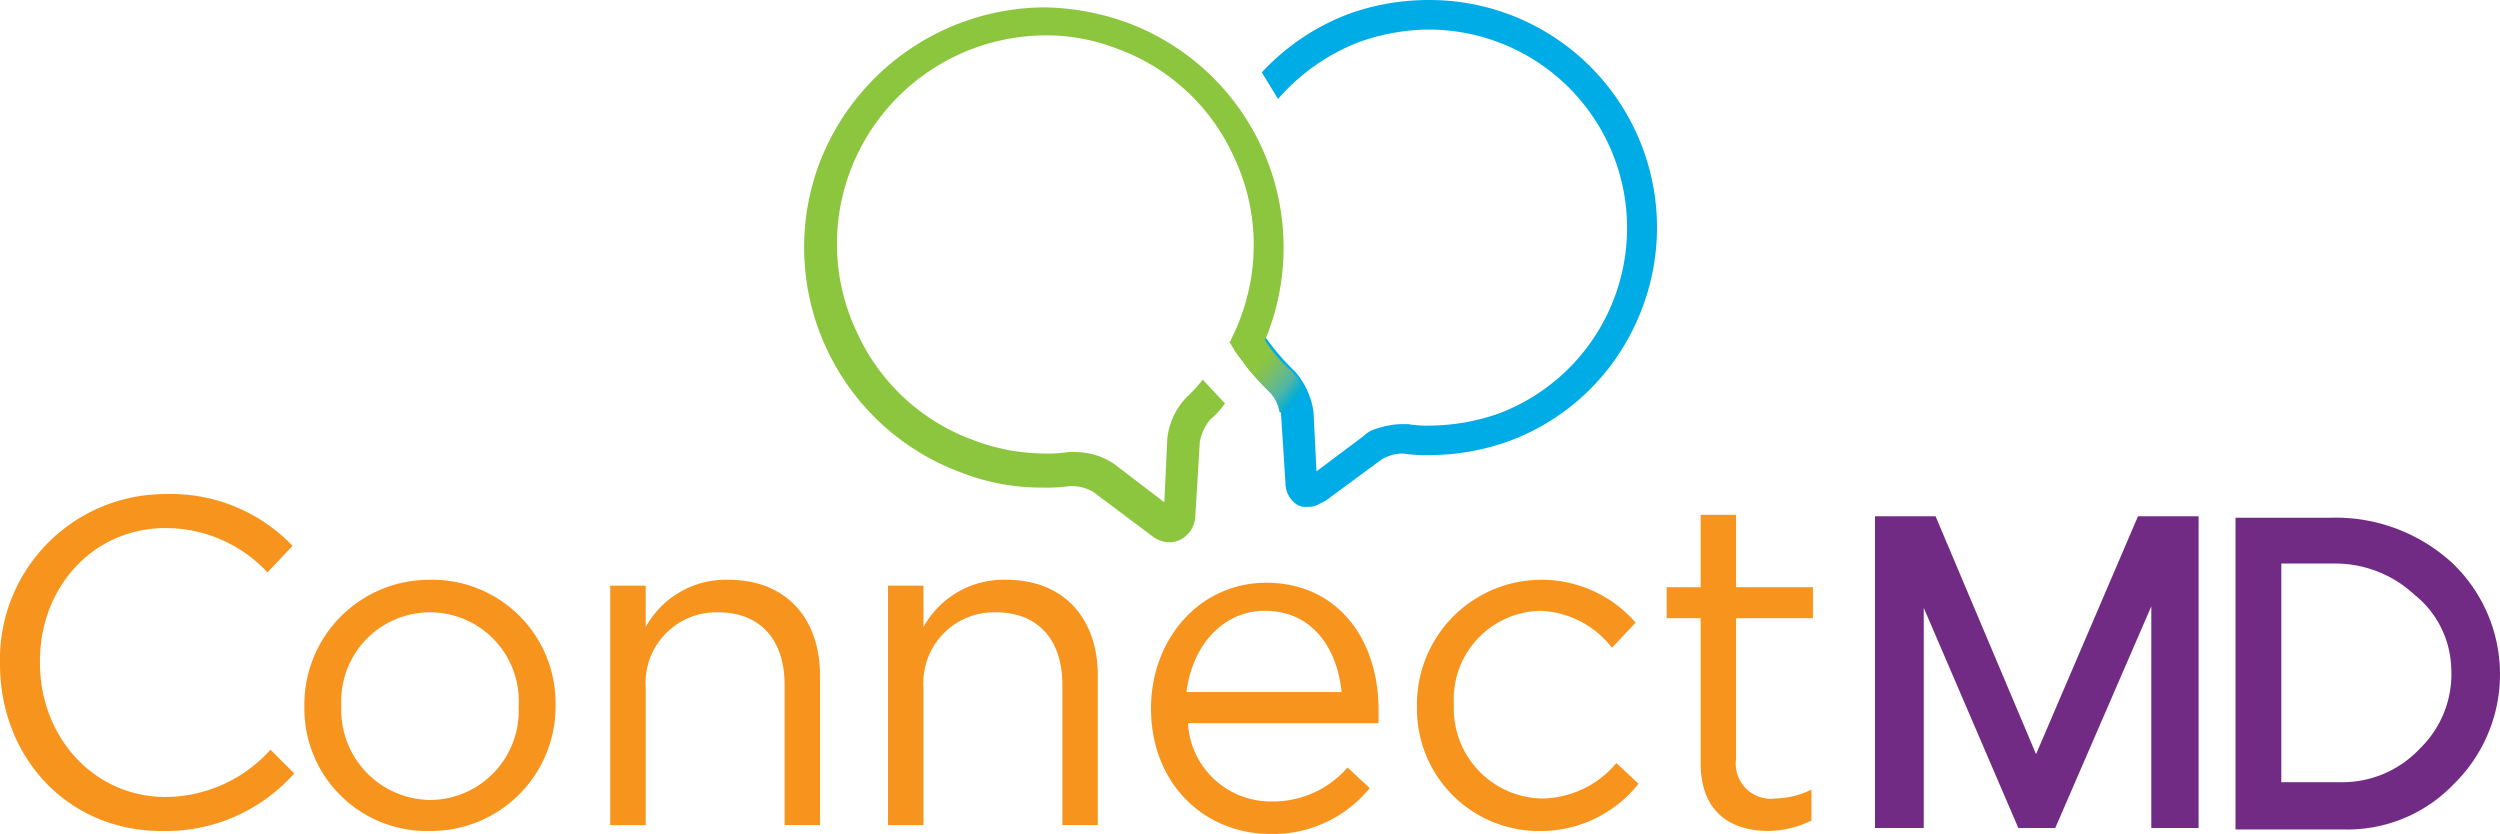 <svg xmlns="http://www.w3.org/2000/svg" width="147.672" height="49.259"><defs><linearGradient id="a" x1=".056" y1=".092" x2="1.057" y2=".917" gradientUnits="objectBoundingBox"><stop offset="0" stop-color="#8cc63f"/><stop offset=".331" stop-color="#8cc63f"/><stop offset=".375" stop-color="#89c446"/><stop offset=".452" stop-color="#80c05c"/><stop offset=".551" stop-color="#6ebb7f"/><stop offset=".671" stop-color="#51b5a6"/><stop offset=".805" stop-color="#00aed5"/><stop offset=".843" stop-color="#00ace5"/></linearGradient></defs><path d="M0 39.222a9.763 9.763 0 0 1 9.775-10.037 9.945 9.945 0 0 1 7.506 3.055L15.8 33.811a8.218 8.218 0 0 0-6.022-2.618c-4.276 0-7.419 3.491-7.419 7.855v.087c0 4.451 3.229 7.942 7.419 7.942a8.4 8.4 0 0 0 6.2-2.793l1.4 1.4a10.092 10.092 0 0 1-7.68 3.4C4.1 49.171 0 44.808 0 39.222zm17.979 2.531a7.376 7.376 0 0 1 7.419-7.506 7.284 7.284 0 0 1 7.419 7.331v.087a7.357 7.357 0 0 1-7.419 7.419 7.231 7.231 0 0 1-7.419-7.331zm12.655 0a5.245 5.245 0 1 0-10.473-.087v.087a5.313 5.313 0 0 0 5.237 5.5 5.259 5.259 0 0 0 5.236-5.5zm5.411-7.157h2.095v2.444a5.4 5.4 0 0 1 4.887-2.793c3.4 0 5.411 2.269 5.411 5.673v8.815h-2.093v-8.288c0-2.618-1.4-4.277-3.927-4.277a4.172 4.172 0 0 0-4.277 4.451v8.117h-2.096V34.596zm16.408 0h2.095v2.444a5.4 5.4 0 0 1 4.887-2.793c3.4 0 5.411 2.269 5.411 5.673v8.815h-2.093v-8.288c0-2.618-1.4-4.277-3.927-4.277a4.172 4.172 0 0 0-4.277 4.451v8.117h-2.096V34.596zm22.693 12.743a5.8 5.8 0 0 0 4.451-2.007l1.309 1.222a7.351 7.351 0 0 1-5.848 2.706c-3.927 0-7.069-2.967-7.069-7.419 0-4.1 2.88-7.419 6.808-7.419 4.189 0 6.633 3.317 6.633 7.506v.785H70.171a4.891 4.891 0 0 0 4.975 4.626zm4.1-6.458c-.262-2.618-1.745-4.8-4.538-4.8-2.444 0-4.276 2.007-4.626 4.8zm4.452.872a7.362 7.362 0 0 1 12.917-4.975l-1.4 1.484a5.584 5.584 0 0 0-4.277-2.182 5.228 5.228 0 0 0-5.062 5.5v.087a5.313 5.313 0 0 0 5.237 5.5 5.826 5.826 0 0 0 4.364-2.095l1.309 1.222a7.368 7.368 0 0 1-5.76 2.793 7.211 7.211 0 0 1-7.328-7.334zm16.757 3.317v-8.554h-2.007v-1.832h2.007v-4.277h2.093v4.277h4.538v1.833h-4.538v8.29a2.08 2.08 0 0 0 2.357 2.356 4.937 4.937 0 0 0 2.095-.524v1.833a6.009 6.009 0 0 1-2.531.611c-2.268.001-4.014-1.133-4.014-4.013z" fill="#f7941d"/><path d="M128.122 30.407v.087h-1.833l-6.022 14.052-5.935-14.052h-3.578v18.413h2.88v-13l5.586 13h2.182l5.673-13.092v13.092h2.793V30.494h-1.745zm16.67 2.793a10.192 10.192 0 0 0-7.157-2.618h-5.585v18.415h6.458a8.7 8.7 0 0 0 6.458-2.706 9.07 9.07 0 0 0-.174-13.092zm0 6.284a6.112 6.112 0 0 1-1.833 4.713 6.278 6.278 0 0 1-4.626 2.007h-3.578V33.288h3.055a6.874 6.874 0 0 1 4.8 1.833 5.765 5.765 0 0 1 2.182 4.361z" fill="#712b85"/><path d="M72.963 20.685a14.686 14.686 0 0 0 2.095 2.531 2.327 2.327 0 0 1 .611 1.222l.262 4.1a1.527 1.527 0 0 0 .611 1.222.94.94 0 0 0 .7.175 1.107 1.107 0 0 0 .524-.087l.524-.262 3.317-2.444a2.475 2.475 0 0 1 1.135-.349h.175a8.467 8.467 0 0 0 1.484.087 13.921 13.921 0 0 0 4.626-.785 13.292 13.292 0 0 0 7.593-6.982A13.439 13.439 0 0 0 84.396 0a13.922 13.922 0 0 0-4.626.785 13.489 13.489 0 0 0-5.237 3.491l.96 1.571a12.085 12.085 0 0 1 4.887-3.4 12.526 12.526 0 0 1 4.015-.7 11.717 11.717 0 0 1 4.1 22.692 12.525 12.525 0 0 1-4.015.7 6.606 6.606 0 0 1-1.309-.087h-.349a4.841 4.841 0 0 0-1.484.262 1.687 1.687 0 0 0-.785.436l-2.79 2.091-.174-3.491a4.514 4.514 0 0 0-1.135-2.444 13.614 13.614 0 0 1-2.007-2.444l-1.484 1.223" fill="#00ace5"/><path d="M73.05 20.771l.785 1.135a20.879 20.879 0 0 0 1.135-2.444 14.174 14.174 0 0 0-8.466-18.154 15.048 15.048 0 0 0-4.8-.873 14.328 14.328 0 0 0-13.353 9.339 14.174 14.174 0 0 0 8.466 18.154 12.982 12.982 0 0 0 4.8.873 9.486 9.486 0 0 0 1.571-.087h.175a2.522 2.522 0 0 1 1.222.349l3.492 2.618a1.677 1.677 0 0 0 1.047.349 1.408 1.408 0 0 0 .785-.262 1.635 1.635 0 0 0 .7-1.309l.262-4.364a2.967 2.967 0 0 1 .611-1.309 4.575 4.575 0 0 0 .873-.96l-1.309-1.4a9.551 9.551 0 0 1-.873.96 4.09 4.09 0 0 0-1.222 2.531l-.175 3.753-2.967-2.269a4.172 4.172 0 0 0-2.357-.7h-.349a7.508 7.508 0 0 1-1.4.087 11.859 11.859 0 0 1-4.189-.785 12.082 12.082 0 0 1-6.895-6.371 12.177 12.177 0 0 1-.436-9.426 12.381 12.381 0 0 1 11.608-8.117 11.509 11.509 0 0 1 4.189.785 12.083 12.083 0 0 1 6.895 6.371 12.177 12.177 0 0 1 .436 9.426 9.7 9.7 0 0 1-.611 1.4l.349.7" fill="#8cc63f"/><path d="M277 35.8a4.265 4.265 0 0 0-1.135-2.356 7.937 7.937 0 0 1-1.571-1.833c.087-.175.175-.436.262-.611l-2.356.7.349.611.785 1.047a16.754 16.754 0 0 0 1.222 1.309 2.327 2.327 0 0 1 .611 1.222z" transform="translate(-199.586 -11.537)" fill="url(#a)"/></svg>